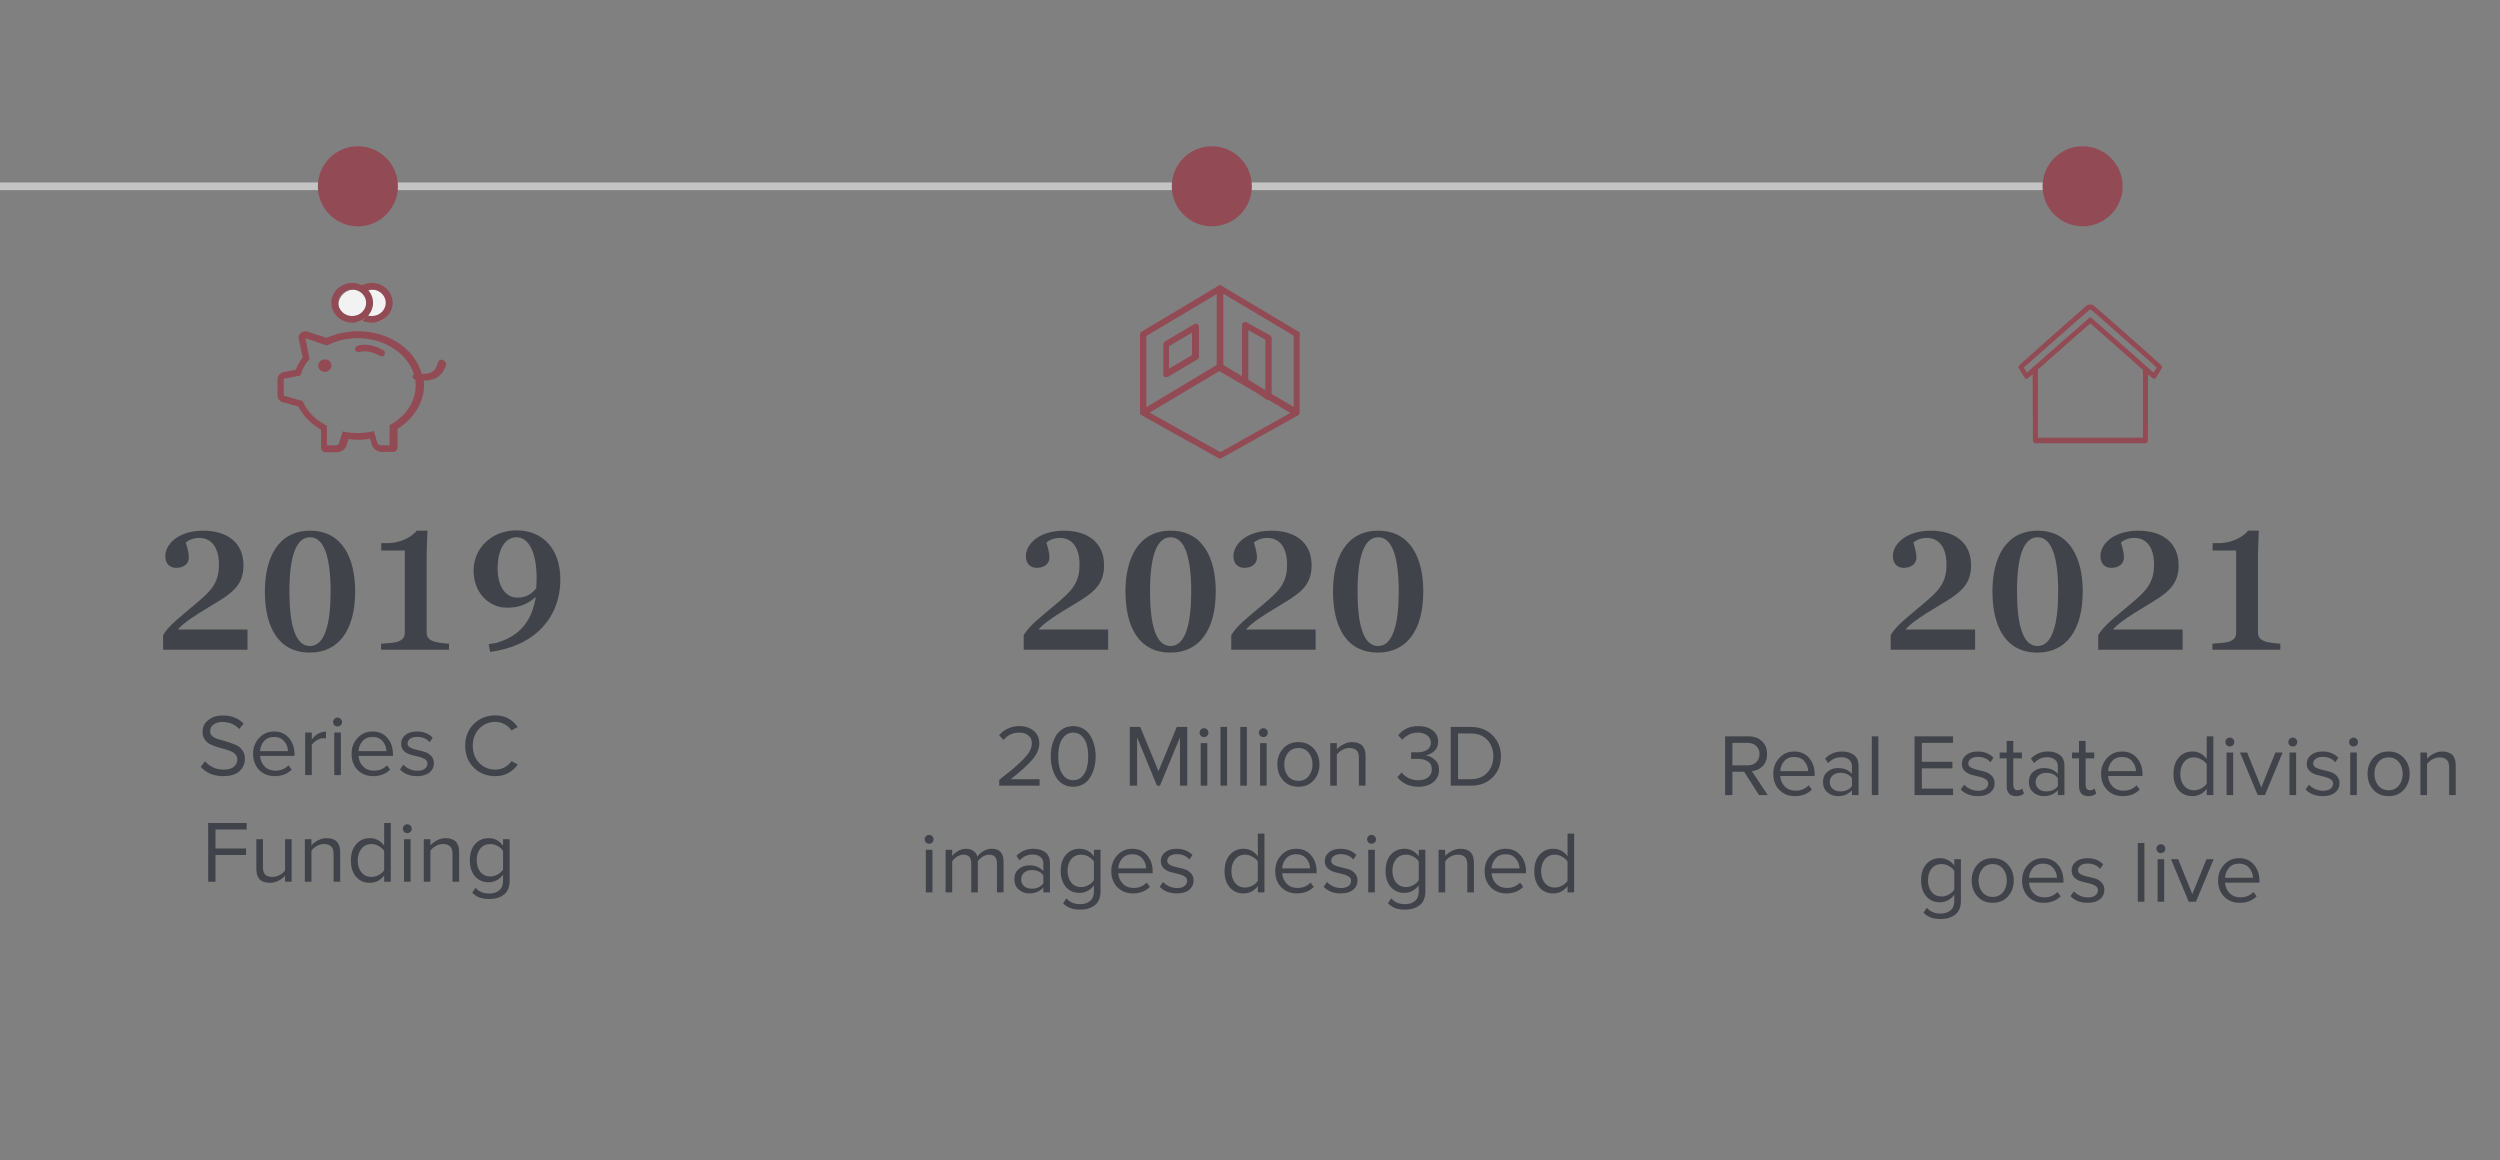 <svg xmlns="http://www.w3.org/2000/svg" width="375" height="174" viewBox="0 0 375 174" fill="none"><rect x="0" y="0" width="375" height="174" fill="#808080" stroke="none"/><path d="M37.127 97.46V94.433H26.711V94.383C27.645 93.349 29.259 92.315 31.402 91.028C34.58 89.112 36.522 88.002 36.522 84.799C36.522 81.395 34.101 79.604 30.469 79.604C26.888 79.604 24.795 81.521 24.795 83.438C24.795 84.472 25.4 85.178 26.434 85.178C27.594 85.178 28.325 84.522 28.325 83.639C28.325 82.857 28.048 81.975 27.871 81.395C28.3 80.966 29.082 80.689 29.889 80.689C31.402 80.689 32.84 81.722 32.84 84.724C32.84 87.649 31.402 88.834 29.233 90.675C27.064 92.516 25.324 93.803 24.467 95.265V97.46H37.127ZM53.272 88.708C53.272 83.816 51.406 79.604 46.513 79.604C41.646 79.604 39.729 83.79 39.729 88.708C39.729 93.828 41.596 97.888 46.488 97.888C50.725 97.888 53.272 94.61 53.272 88.708ZM49.59 88.708C49.59 93.55 48.733 96.905 46.488 96.905C44.244 96.905 43.411 93.576 43.411 88.708C43.411 83.564 44.37 80.588 46.513 80.588C48.606 80.588 49.59 83.564 49.59 88.708ZM57.161 97.46H67.349V96.552C66.618 96.526 65.634 96.375 65.256 96.274C64.399 96.022 63.995 95.618 63.995 94.887V83.412C63.995 82.555 64.046 81.42 64.121 79.604H62.507C61.927 80.361 60.338 81.47 58.043 81.47H57.186V82.58H60.717V94.963C60.717 95.719 60.187 96.173 59.279 96.35C58.926 96.425 57.741 96.526 57.161 96.552V97.46ZM84.049 86.892C84.049 82.378 81.452 79.554 77.492 79.554C73.76 79.554 71.036 82.202 71.036 85.606C71.036 88.834 73.281 91.155 76.029 91.155C77.618 91.155 78.93 90.802 80.367 89.541C79.838 92.794 78.299 95.316 74.491 96.425L73.306 96.627L73.533 97.787C80.014 96.93 84.049 92.844 84.049 86.892ZM80.493 86.716C80.493 87.271 80.443 88.078 80.443 88.229C79.636 89.263 78.728 89.641 77.593 89.641C75.802 89.641 74.642 87.927 74.642 85.278C74.642 82.328 75.802 80.588 77.492 80.588C79.283 80.588 80.493 82.807 80.493 86.716Z" fill="#41434A"></path><path d="M66.319 53.953C66.058 53.903 65.745 54.102 65.692 54.35C65.536 55.044 65.275 55.541 64.805 55.788C64.283 56.086 63.656 56.086 63.239 56.086C62.299 52.415 58.384 49.686 53.685 49.686C52.067 49.686 50.449 50.034 48.987 50.678L46.116 49.736C45.802 49.637 45.437 49.686 45.124 49.934C44.863 50.133 44.706 50.48 44.81 50.827L45.385 53.606C44.967 54.201 44.602 54.796 44.393 55.441L42.722 55.788C42.096 55.838 41.626 56.285 41.626 56.88V59.311C41.626 59.906 42.096 60.353 42.722 60.403L44.758 60.998C45.489 62.387 46.638 63.578 48.152 64.471V67.15C48.152 67.547 48.465 67.844 48.883 67.844H50.501C51.179 67.844 51.806 67.398 52.015 66.753L52.276 65.86C53.32 66.009 54.416 66.009 55.513 65.81L55.773 66.703C55.982 67.348 56.557 67.795 57.287 67.795H58.906C59.323 67.795 59.637 67.497 59.637 67.1V64.322C62.09 62.784 63.604 60.353 63.604 57.823C63.604 57.575 63.604 57.327 63.552 57.078C63.604 57.078 63.656 57.078 63.709 57.078C64.283 57.078 64.909 56.979 65.536 56.632C66.267 56.185 66.737 55.491 66.945 54.499C66.789 54.3 66.58 54.002 66.319 53.953ZM58.697 63.627L58.436 63.776V66.802H57.131C56.922 66.802 56.713 66.654 56.609 66.455L56.087 64.669L55.617 64.768C54.364 65.016 53.059 65.016 51.858 64.818L51.388 64.719L50.866 66.455C50.814 66.654 50.605 66.802 50.344 66.802H49.039V63.875L48.778 63.727C47.264 62.883 46.116 61.742 45.489 60.353L45.385 60.154L42.827 59.41H42.67C42.618 59.41 42.566 59.361 42.566 59.311V56.88C42.566 56.83 42.618 56.781 42.67 56.781L45.072 56.334L45.176 56.037C45.385 55.342 45.75 54.648 46.272 54.052L46.429 53.854L45.802 50.728L49.039 51.82L49.248 51.72C50.605 51.075 52.119 50.728 53.633 50.728C57.705 50.728 61.151 53.06 62.09 56.136C62.038 56.185 61.986 56.285 61.934 56.334C61.829 56.582 61.986 56.88 62.299 56.93C62.351 57.227 62.351 57.525 62.351 57.823C62.351 60.154 60.994 62.288 58.697 63.627Z" fill="#924B54"></path><path d="M48.726 53.903C48.204 53.903 47.734 54.3 47.734 54.846C47.734 55.342 48.152 55.788 48.726 55.788C49.248 55.788 49.718 55.392 49.718 54.846C49.718 54.3 49.248 53.903 48.726 53.903Z" fill="#924B54"></path><path d="M53.633 51.869C53.372 51.968 53.216 52.217 53.268 52.465C53.32 52.713 53.633 52.861 53.894 52.812C55.461 52.365 56.87 53.358 56.922 53.358C57.027 53.407 57.131 53.457 57.236 53.457C57.392 53.457 57.549 53.407 57.653 53.258C57.81 53.06 57.758 52.713 57.549 52.564C57.497 52.564 55.669 51.274 53.633 51.869Z" fill="#924B54"></path><circle cx="56.132" cy="45.862" r="2.442" fill="#F2F2F2"></circle><path d="M55.773 48.396C57.496 48.396 58.905 47.057 58.905 45.42C58.905 43.782 57.496 42.443 55.773 42.443C54.05 42.443 52.641 43.782 52.641 45.42C52.641 47.057 54.05 48.396 55.773 48.396ZM55.773 43.435C56.922 43.435 57.861 44.328 57.861 45.42C57.861 46.511 56.922 47.404 55.773 47.404C54.624 47.404 53.685 46.511 53.685 45.42C53.685 44.328 54.624 43.435 55.773 43.435Z" fill="#924B54"></path><circle cx="53.179" cy="45.862" r="2.442" fill="#F2F2F2"></circle><path d="M52.829 48.396C54.551 48.396 55.961 47.057 55.961 45.42C55.961 43.782 54.551 42.443 52.829 42.443C51.106 42.443 49.697 43.782 49.697 45.42C49.697 47.057 51.106 48.396 52.829 48.396ZM52.829 43.435C53.977 43.435 54.917 44.328 54.917 45.42C54.917 46.511 53.977 47.404 52.829 47.404C51.68 47.404 50.741 46.511 50.741 45.42C50.741 44.328 51.68 43.435 52.829 43.435Z" fill="#924B54"></path><path d="M166.218 97.46V94.433H155.802V94.383C156.735 93.349 158.349 92.315 160.493 91.028C163.67 89.112 165.612 88.002 165.612 84.799C165.612 81.395 163.191 79.604 159.56 79.604C155.979 79.604 153.885 81.521 153.885 83.438C153.885 84.472 154.491 85.178 155.525 85.178C156.685 85.178 157.416 84.522 157.416 83.639C157.416 82.857 157.139 81.975 156.962 81.395C157.391 80.966 158.173 80.689 158.98 80.689C160.493 80.689 161.93 81.722 161.93 84.724C161.93 87.649 160.493 88.834 158.324 90.675C156.155 92.516 154.415 93.803 153.557 95.265V97.46H166.218ZM182.363 88.708C182.363 83.816 180.497 79.604 175.604 79.604C170.737 79.604 168.82 83.79 168.82 88.708C168.82 93.828 170.686 97.888 175.579 97.888C179.816 97.888 182.363 94.61 182.363 88.708ZM178.681 88.708C178.681 93.55 177.823 96.905 175.579 96.905C173.334 96.905 172.502 93.576 172.502 88.708C172.502 83.564 173.46 80.588 175.604 80.588C177.697 80.588 178.681 83.564 178.681 88.708ZM197.348 97.46V94.433H186.932V94.383C187.865 93.349 189.479 92.315 191.623 91.028C194.801 89.112 196.743 88.002 196.743 84.799C196.743 81.395 194.322 79.604 190.69 79.604C187.109 79.604 185.016 81.521 185.016 83.438C185.016 84.472 185.621 85.178 186.655 85.178C187.815 85.178 188.546 84.522 188.546 83.639C188.546 82.857 188.269 81.975 188.092 81.395C188.521 80.966 189.303 80.689 190.11 80.689C191.623 80.689 193.061 81.722 193.061 84.724C193.061 87.649 191.623 88.834 189.454 90.675C187.285 92.516 185.545 93.803 184.688 95.265V97.46H197.348ZM213.493 88.708C213.493 83.816 211.627 79.604 206.734 79.604C201.867 79.604 199.95 83.79 199.95 88.708C199.95 93.828 201.816 97.888 206.709 97.888C210.946 97.888 213.493 94.61 213.493 88.708ZM209.811 88.708C209.811 93.55 208.954 96.905 206.709 96.905C204.464 96.905 203.632 93.576 203.632 88.708C203.632 83.564 204.591 80.588 206.734 80.588C208.827 80.588 209.811 83.564 209.811 88.708Z" fill="#41434A"></path><path d="M296.264 97.46V94.433H285.848V94.383C286.781 93.349 288.395 92.315 290.539 91.028C293.717 89.112 295.659 88.002 295.659 84.799C295.659 81.395 293.237 79.604 289.606 79.604C286.025 79.604 283.931 81.521 283.931 83.438C283.931 84.472 284.537 85.178 285.571 85.178C286.731 85.178 287.462 84.522 287.462 83.639C287.462 82.857 287.185 81.975 287.008 81.395C287.437 80.966 288.219 80.689 289.026 80.689C290.539 80.689 291.976 81.722 291.976 84.724C291.976 87.649 290.539 88.834 288.37 90.675C286.201 92.516 284.461 93.803 283.604 95.265V97.46H296.264ZM312.409 88.708C312.409 83.816 310.543 79.604 305.65 79.604C300.783 79.604 298.866 83.79 298.866 88.708C298.866 93.828 300.732 97.888 305.625 97.888C309.862 97.888 312.409 94.61 312.409 88.708ZM308.727 88.708C308.727 93.55 307.869 96.905 305.625 96.905C303.38 96.905 302.548 93.576 302.548 88.708C302.548 83.564 303.506 80.588 305.65 80.588C307.743 80.588 308.727 83.564 308.727 88.708ZM327.394 97.46V94.433H316.978V94.383C317.912 93.349 319.526 92.315 321.669 91.028C324.847 89.112 326.789 88.002 326.789 84.799C326.789 81.395 324.368 79.604 320.736 79.604C317.155 79.604 315.062 81.521 315.062 83.438C315.062 84.472 315.667 85.178 316.701 85.178C317.861 85.178 318.592 84.522 318.592 83.639C318.592 82.857 318.315 81.975 318.138 81.395C318.567 80.966 319.349 80.689 320.156 80.689C321.669 80.689 323.107 81.722 323.107 84.724C323.107 87.649 321.669 88.834 319.5 90.675C317.331 92.516 315.591 93.803 314.734 95.265V97.46H327.394ZM331.863 97.46H342.051V96.552C341.32 96.526 340.336 96.375 339.958 96.274C339.101 96.022 338.697 95.618 338.697 94.887V83.412C338.697 82.555 338.747 81.42 338.823 79.604H337.209C336.629 80.361 335.04 81.47 332.745 81.47H331.888V82.58H335.419V94.963C335.419 95.719 334.889 96.173 333.981 96.35C333.628 96.425 332.443 96.526 331.863 96.552V97.46Z" fill="#41434A"></path><rect y="27.367" width="313.499" height="1.155" fill="#C4C4C4"></rect><circle cx="53.685" cy="27.944" r="6.005" fill="#924B54"></circle><circle cx="181.776" cy="27.944" r="6.005" fill="#924B54"></circle><circle cx="312.39" cy="27.944" r="6.005" fill="#924B54"></circle><path d="M33.487 116.421C32.061 116.421 30.933 115.954 30.106 115.02L30.753 114.188C31.502 115.025 32.426 115.443 33.527 115.443C34.24 115.443 34.764 115.293 35.099 114.994C35.434 114.686 35.601 114.329 35.601 113.924C35.601 113.616 35.504 113.356 35.31 113.144C35.117 112.933 34.866 112.77 34.557 112.656C34.258 112.532 33.919 112.422 33.54 112.325C33.17 112.229 32.801 112.123 32.431 112.008C32.061 111.885 31.722 111.74 31.413 111.572C31.114 111.405 30.867 111.167 30.674 110.859C30.48 110.551 30.383 110.185 30.383 109.763C30.383 109.04 30.669 108.455 31.242 108.006C31.814 107.548 32.536 107.319 33.408 107.319C34.72 107.319 35.764 107.728 36.539 108.547L35.879 109.353C35.236 108.649 34.386 108.296 33.329 108.296C32.801 108.296 32.365 108.428 32.021 108.693C31.686 108.948 31.519 109.283 31.519 109.697C31.519 110.005 31.647 110.26 31.902 110.463C32.166 110.665 32.488 110.815 32.867 110.912C33.254 111.009 33.672 111.132 34.122 111.282C34.58 111.423 34.998 111.577 35.377 111.744C35.764 111.903 36.086 112.162 36.341 112.524C36.605 112.885 36.737 113.321 36.737 113.831C36.737 114.554 36.469 115.166 35.931 115.668C35.403 116.17 34.588 116.421 33.487 116.421ZM41.215 116.421C40.264 116.421 39.484 116.112 38.876 115.496C38.269 114.871 37.965 114.06 37.965 113.065C37.965 112.132 38.264 111.343 38.863 110.701C39.462 110.049 40.211 109.723 41.109 109.723C42.051 109.723 42.795 110.049 43.341 110.701C43.896 111.343 44.174 112.158 44.174 113.144V113.395H39.008C39.053 114.021 39.282 114.545 39.695 114.967C40.109 115.39 40.647 115.602 41.307 115.602C42.1 115.602 42.756 115.333 43.275 114.796L43.751 115.443C43.099 116.095 42.254 116.421 41.215 116.421ZM43.196 112.669C43.187 112.123 43.002 111.634 42.641 111.203C42.28 110.762 41.765 110.542 41.096 110.542C40.462 110.542 39.96 110.758 39.59 111.189C39.229 111.621 39.035 112.114 39.008 112.669H43.196ZM46.769 116.262H45.778V109.882H46.769V110.912C47.359 110.137 48.068 109.749 48.896 109.749V110.767C48.773 110.74 48.641 110.727 48.5 110.727C48.2 110.727 47.874 110.833 47.522 111.044C47.17 111.255 46.919 111.489 46.769 111.744V116.262ZM50.628 108.97C50.451 108.97 50.297 108.908 50.165 108.785C50.033 108.653 49.967 108.494 49.967 108.309C49.967 108.125 50.033 107.966 50.165 107.834C50.297 107.702 50.451 107.636 50.628 107.636C50.812 107.636 50.971 107.702 51.103 107.834C51.235 107.966 51.301 108.125 51.301 108.309C51.301 108.494 51.235 108.653 51.103 108.785C50.971 108.908 50.812 108.97 50.628 108.97ZM51.13 116.262H50.139V109.882H51.13V116.262ZM55.986 116.421C55.035 116.421 54.255 116.112 53.648 115.496C53.04 114.871 52.736 114.06 52.736 113.065C52.736 112.132 53.035 111.343 53.634 110.701C54.233 110.049 54.982 109.723 55.88 109.723C56.822 109.723 57.567 110.049 58.113 110.701C58.667 111.343 58.945 112.158 58.945 113.144V113.395H53.78C53.824 114.021 54.053 114.545 54.467 114.967C54.88 115.39 55.418 115.602 56.078 115.602C56.871 115.602 57.527 115.333 58.047 114.796L58.522 115.443C57.87 116.095 57.025 116.421 55.986 116.421ZM57.967 112.669C57.959 112.123 57.773 111.634 57.413 111.203C57.051 110.762 56.536 110.542 55.867 110.542C55.233 110.542 54.731 110.758 54.361 111.189C54 111.621 53.806 112.114 53.78 112.669H57.967ZM62.571 116.421C61.487 116.421 60.629 116.086 59.995 115.417L60.51 114.703C60.73 114.959 61.029 115.174 61.408 115.351C61.796 115.527 62.196 115.615 62.61 115.615C63.086 115.615 63.456 115.513 63.72 115.311C63.984 115.108 64.116 114.844 64.116 114.518C64.116 114.236 63.98 114.016 63.707 113.858C63.434 113.69 63.103 113.567 62.716 113.488C62.337 113.4 61.954 113.303 61.567 113.197C61.179 113.083 60.849 112.893 60.576 112.629C60.303 112.356 60.166 112 60.166 111.559C60.166 111.04 60.378 110.604 60.8 110.251C61.232 109.899 61.813 109.723 62.544 109.723C63.504 109.723 64.292 110.031 64.909 110.648L64.447 111.335C63.997 110.797 63.363 110.529 62.544 110.529C62.113 110.529 61.769 110.626 61.514 110.819C61.258 111.004 61.131 111.242 61.131 111.533C61.131 111.788 61.267 111.991 61.54 112.14C61.813 112.281 62.139 112.396 62.518 112.484C62.905 112.563 63.293 112.66 63.68 112.775C64.068 112.889 64.398 113.092 64.671 113.382C64.944 113.664 65.081 114.034 65.081 114.492C65.081 115.055 64.861 115.518 64.42 115.879C63.98 116.24 63.363 116.421 62.571 116.421ZM74.31 116.421C73.024 116.421 71.945 115.998 71.073 115.152C70.21 114.298 69.779 113.202 69.779 111.863C69.779 110.524 70.21 109.432 71.073 108.587C71.945 107.733 73.024 107.306 74.31 107.306C75.719 107.306 76.833 107.887 77.652 109.049L76.728 109.564C76.472 109.186 76.129 108.878 75.697 108.64C75.266 108.402 74.803 108.283 74.31 108.283C73.341 108.283 72.531 108.622 71.879 109.3C71.237 109.97 70.915 110.824 70.915 111.863C70.915 112.902 71.237 113.761 71.879 114.439C72.531 115.108 73.341 115.443 74.31 115.443C74.803 115.443 75.266 115.329 75.697 115.1C76.129 114.862 76.472 114.549 76.728 114.162L77.665 114.677C76.811 115.839 75.693 116.421 74.31 116.421ZM32.324 132.262H31.227V123.451H37V124.428H32.324V127.269H36.908V128.246H32.324V132.262ZM43.748 132.262H42.757V131.364C42.493 131.663 42.159 131.914 41.753 132.117C41.357 132.319 40.934 132.421 40.485 132.421C39.129 132.421 38.451 131.742 38.451 130.386V125.882H39.442V130.082C39.442 130.611 39.561 130.985 39.798 131.205C40.045 131.425 40.402 131.535 40.868 131.535C41.238 131.535 41.595 131.443 41.938 131.258C42.291 131.073 42.564 130.844 42.757 130.571V125.882H43.748V132.262ZM51.024 132.262H50.033V128.088C50.033 127.55 49.91 127.172 49.663 126.952C49.417 126.723 49.065 126.608 48.607 126.608C48.237 126.608 47.876 126.705 47.523 126.899C47.18 127.092 46.911 127.326 46.718 127.599V132.262H45.727V125.882H46.718V126.806C46.964 126.516 47.294 126.265 47.708 126.053C48.122 125.833 48.549 125.723 48.99 125.723C50.346 125.723 51.024 126.41 51.024 127.784V132.262ZM58.617 132.262H57.626V131.311C57.08 132.051 56.362 132.421 55.473 132.421C54.628 132.421 53.941 132.121 53.412 131.522C52.893 130.915 52.633 130.1 52.633 129.078C52.633 128.066 52.893 127.255 53.412 126.648C53.941 126.031 54.628 125.723 55.473 125.723C56.354 125.723 57.072 126.097 57.626 126.846V123.451H58.617V132.262ZM55.711 131.535C56.098 131.535 56.468 131.439 56.821 131.245C57.173 131.051 57.441 130.813 57.626 130.531V127.638C57.441 127.348 57.168 127.106 56.807 126.912C56.455 126.709 56.09 126.608 55.711 126.608C55.086 126.608 54.588 126.841 54.218 127.308C53.848 127.766 53.663 128.356 53.663 129.078C53.663 129.801 53.848 130.391 54.218 130.849C54.588 131.306 55.086 131.535 55.711 131.535ZM61.09 124.97C60.914 124.97 60.76 124.908 60.628 124.785C60.495 124.653 60.429 124.494 60.429 124.309C60.429 124.125 60.495 123.966 60.628 123.834C60.76 123.702 60.914 123.636 61.09 123.636C61.275 123.636 61.433 123.702 61.566 123.834C61.698 123.966 61.764 124.125 61.764 124.309C61.764 124.494 61.698 124.653 61.566 124.785C61.433 124.908 61.275 124.97 61.09 124.97ZM61.592 132.262H60.601V125.882H61.592V132.262ZM68.866 132.262H67.875V128.088C67.875 127.55 67.751 127.172 67.505 126.952C67.258 126.723 66.906 126.608 66.448 126.608C66.078 126.608 65.717 126.705 65.365 126.899C65.021 127.092 64.753 127.326 64.559 127.599V132.262H63.568V125.882H64.559V126.806C64.806 126.516 65.136 126.265 65.55 126.053C65.964 125.833 66.391 125.723 66.831 125.723C68.188 125.723 68.866 126.41 68.866 127.784V132.262ZM73.407 134.851C72.843 134.851 72.363 134.781 71.967 134.64C71.571 134.508 71.192 134.261 70.831 133.9L71.333 133.16C71.817 133.742 72.509 134.032 73.407 134.032C73.997 134.032 74.486 133.874 74.873 133.557C75.261 133.248 75.455 132.768 75.455 132.117V131.205C75.217 131.54 74.909 131.813 74.53 132.024C74.151 132.236 73.746 132.341 73.314 132.341C72.469 132.341 71.782 132.046 71.254 131.456C70.734 130.857 70.474 130.052 70.474 129.039C70.474 128.026 70.734 127.22 71.254 126.621C71.782 126.022 72.469 125.723 73.314 125.723C74.186 125.723 74.9 126.097 75.455 126.846V125.882H76.445V132.077C76.445 133.055 76.159 133.759 75.587 134.191C75.014 134.631 74.288 134.851 73.407 134.851ZM73.552 131.469C73.931 131.469 74.296 131.368 74.649 131.166C75.01 130.963 75.278 130.716 75.455 130.426V127.638C75.278 127.348 75.014 127.106 74.662 126.912C74.31 126.709 73.94 126.608 73.552 126.608C72.918 126.608 72.416 126.833 72.046 127.282C71.685 127.731 71.505 128.317 71.505 129.039C71.505 129.752 71.69 130.338 72.059 130.796C72.429 131.245 72.927 131.469 73.552 131.469Z" fill="#41434A"></path><path d="M155.936 117.855H149.886V116.983C150.802 116.261 151.511 115.689 152.013 115.266C152.523 114.834 153.012 114.381 153.479 113.905C153.955 113.421 154.289 112.994 154.483 112.624C154.677 112.245 154.774 111.871 154.774 111.501C154.774 110.972 154.593 110.572 154.232 110.299C153.871 110.026 153.439 109.889 152.937 109.889C151.925 109.889 151.128 110.259 150.546 110.999L149.873 110.299C150.207 109.858 150.643 109.519 151.18 109.282C151.726 109.035 152.312 108.912 152.937 108.912C153.739 108.912 154.43 109.136 155.011 109.585C155.601 110.035 155.896 110.673 155.896 111.501C155.896 112.32 155.544 113.139 154.84 113.958C154.135 114.768 153.061 115.741 151.616 116.877H155.936V117.855ZM160.981 118.014C160.4 118.014 159.884 117.881 159.435 117.617C158.995 117.344 158.643 116.983 158.378 116.534C158.123 116.085 157.929 115.6 157.797 115.081C157.674 114.561 157.612 114.02 157.612 113.456C157.612 112.892 157.674 112.351 157.797 111.831C157.929 111.312 158.123 110.832 158.378 110.391C158.643 109.942 158.995 109.585 159.435 109.321C159.884 109.048 160.4 108.912 160.981 108.912C161.553 108.912 162.064 109.048 162.513 109.321C162.962 109.585 163.315 109.942 163.57 110.391C163.834 110.832 164.028 111.312 164.151 111.831C164.283 112.351 164.349 112.892 164.349 113.456C164.349 114.02 164.283 114.561 164.151 115.081C164.028 115.6 163.834 116.085 163.57 116.534C163.315 116.983 162.962 117.344 162.513 117.617C162.064 117.881 161.553 118.014 160.981 118.014ZM159.66 116.494C160.012 116.855 160.452 117.036 160.981 117.036C161.509 117.036 161.95 116.855 162.302 116.494C162.654 116.124 162.896 115.684 163.028 115.173C163.161 114.663 163.227 114.09 163.227 113.456C163.227 112.822 163.161 112.249 163.028 111.739C162.896 111.228 162.654 110.792 162.302 110.431C161.95 110.07 161.509 109.889 160.981 109.889C160.452 109.889 160.012 110.07 159.66 110.431C159.308 110.792 159.065 111.228 158.933 111.739C158.801 112.249 158.735 112.822 158.735 113.456C158.735 114.09 158.801 114.663 158.933 115.173C159.065 115.684 159.308 116.124 159.66 116.494ZM178.09 117.855H176.993V110.603L173.994 117.855H173.545L170.56 110.603V117.855H169.463V109.044H171.035L173.77 115.675L176.518 109.044H178.09V117.855ZM180.594 110.563C180.418 110.563 180.264 110.501 180.132 110.378C180 110.246 179.934 110.087 179.934 109.902C179.934 109.718 180 109.559 180.132 109.427C180.264 109.295 180.418 109.229 180.594 109.229C180.779 109.229 180.938 109.295 181.07 109.427C181.202 109.559 181.268 109.718 181.268 109.902C181.268 110.087 181.202 110.246 181.07 110.378C180.938 110.501 180.779 110.563 180.594 110.563ZM181.096 117.855H180.105V111.474H181.096V117.855ZM184.063 117.855H183.073V109.044H184.063V117.855ZM187.03 117.855H186.04V109.044H187.03V117.855ZM189.496 110.563C189.319 110.563 189.165 110.501 189.033 110.378C188.901 110.246 188.835 110.087 188.835 109.902C188.835 109.718 188.901 109.559 189.033 109.427C189.165 109.295 189.319 109.229 189.496 109.229C189.681 109.229 189.839 109.295 189.971 109.427C190.103 109.559 190.169 109.718 190.169 109.902C190.169 110.087 190.103 110.246 189.971 110.378C189.839 110.501 189.681 110.563 189.496 110.563ZM189.998 117.855H189.007V111.474H189.998V117.855ZM197.047 117.049C196.474 117.692 195.712 118.014 194.761 118.014C193.81 118.014 193.044 117.692 192.463 117.049C191.89 116.406 191.604 115.609 191.604 114.658C191.604 113.707 191.89 112.914 192.463 112.28C193.044 111.637 193.81 111.316 194.761 111.316C195.712 111.316 196.474 111.637 197.047 112.28C197.628 112.914 197.919 113.707 197.919 114.658C197.919 115.609 197.628 116.406 197.047 117.049ZM193.202 116.415C193.59 116.891 194.11 117.128 194.761 117.128C195.413 117.128 195.928 116.891 196.307 116.415C196.686 115.931 196.875 115.345 196.875 114.658C196.875 113.971 196.686 113.39 196.307 112.914C195.928 112.439 195.413 112.201 194.761 112.201C194.11 112.201 193.59 112.443 193.202 112.928C192.824 113.403 192.634 113.98 192.634 114.658C192.634 115.345 192.824 115.931 193.202 116.415ZM204.831 117.855H203.84V113.681C203.84 113.143 203.717 112.765 203.47 112.544C203.224 112.316 202.871 112.201 202.413 112.201C202.044 112.201 201.683 112.298 201.33 112.492C200.987 112.685 200.718 112.919 200.524 113.192V117.855H199.534V111.474H200.524V112.399C200.771 112.109 201.101 111.858 201.515 111.646C201.929 111.426 202.356 111.316 202.797 111.316C204.153 111.316 204.831 112.003 204.831 113.377V117.855ZM212.738 118.014C212.034 118.014 211.409 117.877 210.863 117.604C210.317 117.331 209.898 116.983 209.608 116.56L210.255 115.873C210.519 116.226 210.867 116.508 211.299 116.719C211.73 116.93 212.201 117.036 212.712 117.036C213.355 117.036 213.857 116.891 214.218 116.6C214.588 116.301 214.773 115.895 214.773 115.385C214.773 114.856 214.575 114.464 214.178 114.209C213.791 113.954 213.258 113.826 212.58 113.826C212.06 113.826 211.756 113.83 211.668 113.839V112.835C211.765 112.844 212.069 112.848 212.58 112.848C213.179 112.848 213.668 112.729 214.046 112.492C214.434 112.245 214.628 111.88 214.628 111.395C214.628 110.928 214.438 110.563 214.059 110.299C213.69 110.026 213.223 109.889 212.659 109.889C211.77 109.889 210.995 110.246 210.334 110.959L209.727 110.272C210.475 109.365 211.479 108.912 212.738 108.912C213.61 108.912 214.324 109.123 214.879 109.546C215.442 109.96 215.724 110.532 215.724 111.263C215.724 111.844 215.53 112.311 215.143 112.663C214.755 113.007 214.315 113.223 213.822 113.311C214.306 113.355 214.764 113.566 215.196 113.945C215.636 114.323 215.856 114.834 215.856 115.477C215.856 116.226 215.574 116.838 215.011 117.313C214.447 117.78 213.69 118.014 212.738 118.014ZM220.62 117.855H217.608V109.044H220.62C221.968 109.044 223.055 109.462 223.883 110.299C224.72 111.135 225.138 112.188 225.138 113.456C225.138 114.733 224.72 115.785 223.883 116.613C223.055 117.441 221.968 117.855 220.62 117.855ZM220.62 116.877C221.659 116.877 222.483 116.552 223.09 115.9C223.698 115.248 224.002 114.434 224.002 113.456C224.002 112.47 223.703 111.651 223.104 110.999C222.505 110.347 221.677 110.021 220.62 110.021H218.705V116.877H220.62ZM139.364 126.563C139.188 126.563 139.034 126.501 138.902 126.378C138.77 126.246 138.703 126.087 138.703 125.902C138.703 125.718 138.77 125.559 138.902 125.427C139.034 125.295 139.188 125.229 139.364 125.229C139.549 125.229 139.707 125.295 139.84 125.427C139.972 125.559 140.038 125.718 140.038 125.902C140.038 126.087 139.972 126.246 139.84 126.378C139.707 126.501 139.549 126.563 139.364 126.563ZM139.866 133.855H138.875V127.474H139.866V133.855ZM150.535 133.855H149.544V129.522C149.544 128.641 149.152 128.201 148.368 128.201C148.051 128.201 147.734 128.298 147.417 128.492C147.1 128.685 146.853 128.914 146.677 129.179V133.855H145.686V129.522C145.686 128.641 145.295 128.201 144.511 128.201C144.203 128.201 143.89 128.298 143.573 128.492C143.265 128.685 143.018 128.919 142.833 129.192V133.855H141.842V127.474H142.833V128.399C142.992 128.153 143.269 127.91 143.665 127.673C144.062 127.435 144.471 127.316 144.894 127.316C145.361 127.316 145.739 127.426 146.03 127.646C146.321 127.866 146.514 128.153 146.611 128.505C146.805 128.188 147.1 127.91 147.496 127.673C147.893 127.435 148.311 127.316 148.751 127.316C149.94 127.316 150.535 127.959 150.535 129.245V133.855ZM157.491 133.855H156.501V133.128C155.963 133.718 155.259 134.014 154.387 134.014C153.797 134.014 153.277 133.824 152.828 133.445C152.379 133.067 152.154 132.552 152.154 131.9C152.154 131.231 152.375 130.715 152.815 130.354C153.264 129.984 153.788 129.799 154.387 129.799C155.294 129.799 155.999 130.09 156.501 130.671V129.522C156.501 129.099 156.351 128.769 156.051 128.531C155.752 128.293 155.365 128.175 154.889 128.175C154.14 128.175 153.489 128.47 152.934 129.06L152.471 128.373C153.15 127.668 153.999 127.316 155.021 127.316C155.752 127.316 156.346 127.492 156.804 127.844C157.262 128.197 157.491 128.738 157.491 129.469V133.855ZM154.744 133.3C155.536 133.3 156.122 133.036 156.501 132.508V131.305C156.122 130.777 155.536 130.513 154.744 130.513C154.286 130.513 153.907 130.645 153.608 130.909C153.317 131.165 153.172 131.499 153.172 131.913C153.172 132.318 153.317 132.653 153.608 132.917C153.907 133.172 154.286 133.3 154.744 133.3ZM162.04 136.444C161.477 136.444 160.997 136.374 160.6 136.233C160.204 136.101 159.825 135.854 159.464 135.493L159.966 134.753C160.451 135.335 161.142 135.625 162.04 135.625C162.63 135.625 163.119 135.467 163.507 135.15C163.894 134.841 164.088 134.361 164.088 133.71V132.798C163.85 133.133 163.542 133.406 163.163 133.617C162.784 133.829 162.379 133.934 161.948 133.934C161.102 133.934 160.415 133.639 159.887 133.049C159.367 132.45 159.108 131.644 159.108 130.632C159.108 129.619 159.367 128.813 159.887 128.214C160.415 127.615 161.102 127.316 161.948 127.316C162.82 127.316 163.533 127.69 164.088 128.439V127.474H165.079V133.67C165.079 134.648 164.792 135.352 164.22 135.784C163.647 136.224 162.921 136.444 162.04 136.444ZM162.185 133.062C162.564 133.062 162.93 132.961 163.282 132.759C163.643 132.556 163.912 132.309 164.088 132.019V129.231C163.912 128.941 163.647 128.699 163.295 128.505C162.943 128.302 162.573 128.201 162.185 128.201C161.551 128.201 161.049 128.426 160.68 128.875C160.318 129.324 160.138 129.91 160.138 130.632C160.138 131.345 160.323 131.931 160.693 132.389C161.063 132.838 161.56 133.062 162.185 133.062ZM169.943 134.014C168.992 134.014 168.212 133.705 167.605 133.089C166.997 132.464 166.693 131.653 166.693 130.658C166.693 129.725 166.992 128.936 167.591 128.293C168.19 127.642 168.939 127.316 169.837 127.316C170.779 127.316 171.524 127.642 172.07 128.293C172.624 128.936 172.902 129.751 172.902 130.737V130.988H167.737C167.781 131.614 168.01 132.138 168.424 132.56C168.838 132.983 169.375 133.194 170.035 133.194C170.828 133.194 171.484 132.926 172.004 132.389L172.479 133.036C171.827 133.688 170.982 134.014 169.943 134.014ZM171.924 130.262C171.915 129.716 171.731 129.227 171.369 128.795C171.008 128.355 170.493 128.135 169.824 128.135C169.19 128.135 168.688 128.351 168.318 128.782C167.957 129.214 167.763 129.707 167.737 130.262H171.924ZM176.528 134.014C175.444 134.014 174.586 133.679 173.952 133.01L174.467 132.296C174.687 132.552 174.987 132.767 175.365 132.943C175.753 133.12 176.153 133.208 176.567 133.208C177.043 133.208 177.413 133.106 177.677 132.904C177.941 132.701 178.073 132.437 178.073 132.111C178.073 131.829 177.937 131.609 177.664 131.451C177.391 131.283 177.061 131.16 176.673 131.081C176.294 130.993 175.911 130.896 175.524 130.79C175.136 130.676 174.806 130.486 174.533 130.222C174.26 129.949 174.123 129.592 174.123 129.152C174.123 128.633 174.335 128.197 174.758 127.844C175.189 127.492 175.77 127.316 176.501 127.316C177.461 127.316 178.249 127.624 178.866 128.241L178.404 128.928C177.954 128.39 177.32 128.122 176.501 128.122C176.07 128.122 175.726 128.219 175.471 128.412C175.216 128.597 175.088 128.835 175.088 129.126C175.088 129.381 175.224 129.584 175.497 129.733C175.77 129.874 176.096 129.989 176.475 130.077C176.862 130.156 177.25 130.253 177.637 130.367C178.025 130.482 178.355 130.685 178.628 130.975C178.901 131.257 179.038 131.627 179.038 132.085C179.038 132.648 178.817 133.111 178.377 133.472C177.937 133.833 177.32 134.014 176.528 134.014ZM189.667 133.855H188.677V132.904C188.131 133.644 187.413 134.014 186.523 134.014C185.678 134.014 184.991 133.714 184.462 133.115C183.943 132.508 183.683 131.693 183.683 130.671C183.683 129.659 183.943 128.848 184.462 128.241C184.991 127.624 185.678 127.316 186.523 127.316C187.404 127.316 188.122 127.69 188.677 128.439V125.044H189.667V133.855ZM186.761 133.128C187.149 133.128 187.518 133.032 187.871 132.838C188.223 132.644 188.492 132.406 188.677 132.124V129.231C188.492 128.941 188.219 128.699 187.858 128.505C187.505 128.302 187.14 128.201 186.761 128.201C186.136 128.201 185.638 128.434 185.268 128.901C184.898 129.359 184.713 129.949 184.713 130.671C184.713 131.393 184.898 131.984 185.268 132.441C185.638 132.899 186.136 133.128 186.761 133.128ZM194.531 134.014C193.58 134.014 192.801 133.705 192.193 133.089C191.585 132.464 191.282 131.653 191.282 130.658C191.282 129.725 191.581 128.936 192.18 128.293C192.779 127.642 193.527 127.316 194.426 127.316C195.368 127.316 196.112 127.642 196.658 128.293C197.213 128.936 197.49 129.751 197.49 130.737V130.988H192.325C192.369 131.614 192.598 132.138 193.012 132.56C193.426 132.983 193.963 133.194 194.624 133.194C195.416 133.194 196.072 132.926 196.592 132.389L197.068 133.036C196.416 133.688 195.57 134.014 194.531 134.014ZM196.513 130.262C196.504 129.716 196.319 129.227 195.958 128.795C195.597 128.355 195.082 128.135 194.412 128.135C193.778 128.135 193.276 128.351 192.906 128.782C192.545 129.214 192.352 129.707 192.325 130.262H196.513ZM201.116 134.014C200.033 134.014 199.174 133.679 198.54 133.01L199.055 132.296C199.276 132.552 199.575 132.767 199.954 132.943C200.341 133.12 200.742 133.208 201.156 133.208C201.631 133.208 202.001 133.106 202.265 132.904C202.53 132.701 202.662 132.437 202.662 132.111C202.662 131.829 202.525 131.609 202.252 131.451C201.979 131.283 201.649 131.16 201.262 131.081C200.883 130.993 200.5 130.896 200.112 130.79C199.725 130.676 199.394 130.486 199.121 130.222C198.848 129.949 198.712 129.592 198.712 129.152C198.712 128.633 198.923 128.197 199.346 127.844C199.778 127.492 200.359 127.316 201.09 127.316C202.05 127.316 202.838 127.624 203.454 128.241L202.992 128.928C202.543 128.39 201.909 128.122 201.09 128.122C200.658 128.122 200.315 128.219 200.059 128.412C199.804 128.597 199.676 128.835 199.676 129.126C199.676 129.381 199.813 129.584 200.086 129.733C200.359 129.874 200.685 129.989 201.063 130.077C201.451 130.156 201.838 130.253 202.226 130.367C202.613 130.482 202.944 130.685 203.217 130.975C203.49 131.257 203.626 131.627 203.626 132.085C203.626 132.648 203.406 133.111 202.966 133.472C202.525 133.833 201.909 134.014 201.116 134.014ZM205.724 126.563C205.548 126.563 205.394 126.501 205.262 126.378C205.13 126.246 205.064 126.087 205.064 125.902C205.064 125.718 205.13 125.559 205.262 125.427C205.394 125.295 205.548 125.229 205.724 125.229C205.909 125.229 206.068 125.295 206.2 125.427C206.332 125.559 206.398 125.718 206.398 125.902C206.398 126.087 206.332 126.246 206.2 126.378C206.068 126.501 205.909 126.563 205.724 126.563ZM206.226 133.855H205.236V127.474H206.226V133.855ZM210.766 136.444C210.202 136.444 209.722 136.374 209.326 136.233C208.929 136.101 208.551 135.854 208.19 135.493L208.692 134.753C209.176 135.335 209.867 135.625 210.766 135.625C211.356 135.625 211.844 135.467 212.232 135.15C212.619 134.841 212.813 134.361 212.813 133.71V132.798C212.575 133.133 212.267 133.406 211.888 133.617C211.51 133.829 211.105 133.934 210.673 133.934C209.828 133.934 209.141 133.639 208.612 133.049C208.093 132.45 207.833 131.644 207.833 130.632C207.833 129.619 208.093 128.813 208.612 128.214C209.141 127.615 209.828 127.316 210.673 127.316C211.545 127.316 212.258 127.69 212.813 128.439V127.474H213.804V133.67C213.804 134.648 213.518 135.352 212.945 135.784C212.373 136.224 211.646 136.444 210.766 136.444ZM210.911 133.062C211.29 133.062 211.655 132.961 212.007 132.759C212.368 132.556 212.637 132.309 212.813 132.019V129.231C212.637 128.941 212.373 128.699 212.021 128.505C211.668 128.302 211.298 128.201 210.911 128.201C210.277 128.201 209.775 128.426 209.405 128.875C209.044 129.324 208.863 129.91 208.863 130.632C208.863 131.345 209.048 131.931 209.418 132.389C209.788 132.838 210.286 133.062 210.911 133.062ZM221.086 133.855H220.095V129.681C220.095 129.143 219.972 128.765 219.725 128.544C219.478 128.316 219.126 128.201 218.668 128.201C218.298 128.201 217.937 128.298 217.585 128.492C217.241 128.685 216.973 128.919 216.779 129.192V133.855H215.788V127.474H216.779V128.399C217.026 128.109 217.356 127.858 217.77 127.646C218.184 127.426 218.611 127.316 219.051 127.316C220.408 127.316 221.086 128.003 221.086 129.377V133.855ZM225.944 134.014C224.993 134.014 224.214 133.705 223.606 133.089C222.998 132.464 222.694 131.653 222.694 130.658C222.694 129.725 222.994 128.936 223.593 128.293C224.192 127.642 224.94 127.316 225.838 127.316C226.781 127.316 227.525 127.642 228.071 128.293C228.626 128.936 228.903 129.751 228.903 130.737V130.988H223.738C223.782 131.614 224.011 132.138 224.425 132.56C224.839 132.983 225.376 133.194 226.037 133.194C226.829 133.194 227.485 132.926 228.005 132.389L228.48 133.036C227.829 133.688 226.983 134.014 225.944 134.014ZM227.926 130.262C227.917 129.716 227.732 129.227 227.371 128.795C227.01 128.355 226.495 128.135 225.825 128.135C225.191 128.135 224.689 128.351 224.319 128.782C223.958 129.214 223.764 129.707 223.738 130.262H227.926ZM236.122 133.855H235.131V132.904C234.585 133.644 233.868 134.014 232.978 134.014C232.133 134.014 231.446 133.714 230.917 133.115C230.398 132.508 230.138 131.693 230.138 130.671C230.138 129.659 230.398 128.848 230.917 128.241C231.446 127.624 232.133 127.316 232.978 127.316C233.859 127.316 234.577 127.69 235.131 128.439V125.044H236.122V133.855ZM233.216 133.128C233.603 133.128 233.973 133.032 234.326 132.838C234.678 132.644 234.947 132.406 235.131 132.124V129.231C234.947 128.941 234.674 128.699 234.312 128.505C233.96 128.302 233.595 128.201 233.216 128.201C232.591 128.201 232.093 128.434 231.723 128.901C231.353 129.359 231.168 129.949 231.168 130.671C231.168 131.393 231.353 131.984 231.723 132.441C232.093 132.899 232.591 133.128 233.216 133.128Z" fill="#41434A"></path><path d="M265.155 119.264H263.861L261.615 115.764H259.858V119.264H258.762V110.453H262.302C263.121 110.453 263.786 110.695 264.297 111.18C264.808 111.664 265.063 112.307 265.063 113.108C265.063 113.866 264.843 114.469 264.402 114.918C263.962 115.367 263.421 115.618 262.778 115.671L265.155 119.264ZM262.17 114.799C262.69 114.799 263.112 114.641 263.438 114.324C263.764 114.007 263.927 113.602 263.927 113.108C263.927 112.615 263.764 112.215 263.438 111.906C263.112 111.589 262.69 111.431 262.17 111.431H259.858V114.799H262.17ZM269.239 119.423C268.288 119.423 267.509 119.115 266.901 118.498C266.293 117.873 265.989 117.063 265.989 116.067C265.989 115.134 266.289 114.346 266.888 113.703C267.487 113.051 268.235 112.725 269.133 112.725C270.076 112.725 270.82 113.051 271.366 113.703C271.921 114.346 272.198 115.16 272.198 116.147V116.398H267.033C267.077 117.023 267.306 117.547 267.72 117.97C268.134 118.392 268.671 118.604 269.332 118.604C270.124 118.604 270.78 118.335 271.3 117.798L271.775 118.445C271.124 119.097 270.278 119.423 269.239 119.423ZM271.221 115.671C271.212 115.125 271.027 114.636 270.666 114.205C270.305 113.765 269.789 113.544 269.12 113.544C268.486 113.544 267.984 113.76 267.614 114.192C267.253 114.623 267.059 115.116 267.033 115.671H271.221ZM278.783 119.264H277.792V118.538C277.255 119.128 276.551 119.423 275.679 119.423C275.089 119.423 274.569 119.234 274.12 118.855C273.671 118.476 273.446 117.961 273.446 117.309C273.446 116.64 273.666 116.125 274.107 115.764C274.556 115.394 275.08 115.209 275.679 115.209C276.586 115.209 277.29 115.499 277.792 116.081V114.931C277.792 114.509 277.643 114.178 277.343 113.941C277.044 113.703 276.656 113.584 276.181 113.584C275.432 113.584 274.78 113.879 274.226 114.469L273.763 113.782C274.441 113.078 275.291 112.725 276.313 112.725C277.044 112.725 277.638 112.901 278.096 113.254C278.554 113.606 278.783 114.148 278.783 114.879V119.264ZM276.035 118.71C276.828 118.71 277.414 118.445 277.792 117.917V116.715C277.414 116.186 276.828 115.922 276.035 115.922C275.577 115.922 275.199 116.054 274.899 116.318C274.609 116.574 274.463 116.909 274.463 117.322C274.463 117.728 274.609 118.062 274.899 118.326C275.199 118.582 275.577 118.71 276.035 118.71ZM281.76 119.264H280.769V110.453H281.76V119.264ZM292.955 119.264H287.182V110.453H292.955V111.431H288.278V114.271H292.862V115.248H288.278V118.287H292.955V119.264ZM296.684 119.423C295.601 119.423 294.742 119.088 294.108 118.419L294.623 117.706C294.844 117.961 295.143 118.177 295.522 118.353C295.909 118.529 296.31 118.617 296.724 118.617C297.199 118.617 297.569 118.516 297.834 118.313C298.098 118.111 298.23 117.846 298.23 117.521C298.23 117.239 298.093 117.019 297.82 116.86C297.547 116.693 297.217 116.569 296.83 116.49C296.451 116.402 296.068 116.305 295.68 116.2C295.293 116.085 294.963 115.896 294.689 115.632C294.416 115.359 294.28 115.002 294.28 114.562C294.28 114.042 294.491 113.606 294.914 113.254C295.346 112.901 295.927 112.725 296.658 112.725C297.618 112.725 298.406 113.034 299.022 113.65L298.56 114.337C298.111 113.8 297.477 113.531 296.658 113.531C296.226 113.531 295.883 113.628 295.627 113.822C295.372 114.007 295.244 114.244 295.244 114.535C295.244 114.79 295.381 114.993 295.654 115.143C295.927 115.284 296.253 115.398 296.631 115.486C297.019 115.565 297.406 115.662 297.794 115.777C298.181 115.891 298.512 116.094 298.785 116.385C299.058 116.666 299.194 117.036 299.194 117.494C299.194 118.058 298.974 118.52 298.534 118.881C298.093 119.242 297.477 119.423 296.684 119.423ZM302.415 119.423C301.949 119.423 301.596 119.295 301.359 119.04C301.121 118.784 301.002 118.414 301.002 117.93V113.756H299.945V112.884H301.002V111.14H301.993V112.884H303.287V113.756H301.993V117.719C301.993 117.965 302.046 118.163 302.151 118.313C302.266 118.463 302.429 118.538 302.64 118.538C302.931 118.538 303.155 118.45 303.314 118.274L303.604 119.013C303.314 119.286 302.917 119.423 302.415 119.423ZM309.667 119.264H308.676V118.538C308.139 119.128 307.435 119.423 306.563 119.423C305.973 119.423 305.453 119.234 305.004 118.855C304.555 118.476 304.33 117.961 304.33 117.309C304.33 116.64 304.55 116.125 304.991 115.764C305.44 115.394 305.964 115.209 306.563 115.209C307.47 115.209 308.174 115.499 308.676 116.081V114.931C308.676 114.509 308.527 114.178 308.227 113.941C307.928 113.703 307.54 113.584 307.065 113.584C306.316 113.584 305.664 113.879 305.11 114.469L304.647 113.782C305.325 113.078 306.175 112.725 307.197 112.725C307.928 112.725 308.522 112.901 308.98 113.254C309.438 113.606 309.667 114.148 309.667 114.879V119.264ZM306.919 118.71C307.712 118.71 308.298 118.445 308.676 117.917V116.715C308.298 116.186 307.712 115.922 306.919 115.922C306.461 115.922 306.083 116.054 305.783 116.318C305.493 116.574 305.347 116.909 305.347 117.322C305.347 117.728 305.493 118.062 305.783 118.326C306.083 118.582 306.461 118.71 306.919 118.71ZM313.265 119.423C312.798 119.423 312.446 119.295 312.208 119.04C311.97 118.784 311.851 118.414 311.851 117.93V113.756H310.794V112.884H311.851V111.14H312.842V112.884H314.137V113.756H312.842V117.719C312.842 117.965 312.895 118.163 313.001 118.313C313.115 118.463 313.278 118.538 313.489 118.538C313.78 118.538 314.005 118.45 314.163 118.274L314.454 119.013C314.163 119.286 313.767 119.423 313.265 119.423ZM318.416 119.423C317.465 119.423 316.685 119.115 316.078 118.498C315.47 117.873 315.166 117.063 315.166 116.067C315.166 115.134 315.466 114.346 316.065 113.703C316.663 113.051 317.412 112.725 318.31 112.725C319.253 112.725 319.997 113.051 320.543 113.703C321.098 114.346 321.375 115.16 321.375 116.147V116.398H316.21C316.254 117.023 316.483 117.547 316.897 117.97C317.311 118.392 317.848 118.604 318.508 118.604C319.301 118.604 319.957 118.335 320.477 117.798L320.952 118.445C320.301 119.097 319.455 119.423 318.416 119.423ZM320.398 115.671C320.389 115.125 320.204 114.636 319.843 114.205C319.482 113.765 318.966 113.544 318.297 113.544C317.663 113.544 317.161 113.76 316.791 114.192C316.43 114.623 316.236 115.116 316.21 115.671H320.398ZM332 119.264H331.009V118.313C330.463 119.053 329.745 119.423 328.856 119.423C328.01 119.423 327.323 119.123 326.795 118.525C326.275 117.917 326.016 117.102 326.016 116.081C326.016 115.068 326.275 114.258 326.795 113.65C327.323 113.034 328.01 112.725 328.856 112.725C329.737 112.725 330.454 113.1 331.009 113.848V110.453H332V119.264ZM329.094 118.538C329.481 118.538 329.851 118.441 330.203 118.247C330.556 118.053 330.824 117.816 331.009 117.534V114.641C330.824 114.35 330.551 114.108 330.19 113.914C329.838 113.712 329.472 113.61 329.094 113.61C328.468 113.61 327.971 113.844 327.601 114.311C327.231 114.768 327.046 115.359 327.046 116.081C327.046 116.803 327.231 117.393 327.601 117.851C327.971 118.309 328.468 118.538 329.094 118.538ZM334.473 111.972C334.297 111.972 334.143 111.911 334.01 111.787C333.878 111.655 333.812 111.497 333.812 111.312C333.812 111.127 333.878 110.968 334.01 110.836C334.143 110.704 334.297 110.638 334.473 110.638C334.658 110.638 334.816 110.704 334.948 110.836C335.08 110.968 335.146 111.127 335.146 111.312C335.146 111.497 335.08 111.655 334.948 111.787C334.816 111.911 334.658 111.972 334.473 111.972ZM334.975 119.264H333.984V112.884H334.975V119.264ZM339.738 119.264H338.655L336 112.884H337.07L339.197 118.115L341.31 112.884H342.394L339.738 119.264ZM343.916 111.972C343.74 111.972 343.586 111.911 343.454 111.787C343.322 111.655 343.255 111.497 343.255 111.312C343.255 111.127 343.322 110.968 343.454 110.836C343.586 110.704 343.74 110.638 343.916 110.638C344.101 110.638 344.259 110.704 344.392 110.836C344.524 110.968 344.59 111.127 344.59 111.312C344.59 111.497 344.524 111.655 344.392 111.787C344.259 111.911 344.101 111.972 343.916 111.972ZM344.418 119.264H343.427V112.884H344.418V119.264ZM348.415 119.423C347.332 119.423 346.474 119.088 345.84 118.419L346.355 117.706C346.575 117.961 346.874 118.177 347.253 118.353C347.64 118.529 348.041 118.617 348.455 118.617C348.931 118.617 349.301 118.516 349.565 118.313C349.829 118.111 349.961 117.846 349.961 117.521C349.961 117.239 349.825 117.019 349.552 116.86C349.279 116.693 348.948 116.569 348.561 116.49C348.182 116.402 347.799 116.305 347.412 116.2C347.024 116.085 346.694 115.896 346.421 115.632C346.148 115.359 346.011 115.002 346.011 114.562C346.011 114.042 346.223 113.606 346.645 113.254C347.077 112.901 347.658 112.725 348.389 112.725C349.349 112.725 350.137 113.034 350.754 113.65L350.291 114.337C349.842 113.8 349.208 113.531 348.389 113.531C347.958 113.531 347.614 113.628 347.359 113.822C347.103 114.007 346.976 114.244 346.976 114.535C346.976 114.79 347.112 114.993 347.385 115.143C347.658 115.284 347.984 115.398 348.363 115.486C348.75 115.565 349.138 115.662 349.525 115.777C349.913 115.891 350.243 116.094 350.516 116.385C350.789 116.666 350.925 117.036 350.925 117.494C350.925 118.058 350.705 118.52 350.265 118.881C349.825 119.242 349.208 119.423 348.415 119.423ZM353.024 111.972C352.848 111.972 352.694 111.911 352.561 111.787C352.429 111.655 352.363 111.497 352.363 111.312C352.363 111.127 352.429 110.968 352.561 110.836C352.694 110.704 352.848 110.638 353.024 110.638C353.209 110.638 353.367 110.704 353.499 110.836C353.631 110.968 353.697 111.127 353.697 111.312C353.697 111.497 353.631 111.655 353.499 111.787C353.367 111.911 353.209 111.972 353.024 111.972ZM353.526 119.264H352.535V112.884H353.526V119.264ZM360.575 118.459C360.002 119.101 359.241 119.423 358.289 119.423C357.338 119.423 356.572 119.101 355.991 118.459C355.418 117.816 355.132 117.019 355.132 116.067C355.132 115.116 355.418 114.324 355.991 113.69C356.572 113.047 357.338 112.725 358.289 112.725C359.241 112.725 360.002 113.047 360.575 113.69C361.156 114.324 361.447 115.116 361.447 116.067C361.447 117.019 361.156 117.816 360.575 118.459ZM356.731 117.824C357.118 118.3 357.638 118.538 358.289 118.538C358.941 118.538 359.456 118.3 359.835 117.824C360.214 117.34 360.403 116.754 360.403 116.067C360.403 115.381 360.214 114.799 359.835 114.324C359.456 113.848 358.941 113.61 358.289 113.61C357.638 113.61 357.118 113.853 356.731 114.337C356.352 114.813 356.163 115.389 356.163 116.067C356.163 116.754 356.352 117.34 356.731 117.824ZM368.359 119.264H367.368V115.09C367.368 114.553 367.245 114.174 366.998 113.954C366.752 113.725 366.4 113.61 365.942 113.61C365.572 113.61 365.211 113.707 364.858 113.901C364.515 114.095 364.246 114.328 364.053 114.601V119.264H363.062V112.884H364.053V113.809C364.299 113.518 364.629 113.267 365.043 113.056C365.457 112.835 365.884 112.725 366.325 112.725C367.681 112.725 368.359 113.412 368.359 114.786V119.264ZM291.098 137.854C290.534 137.854 290.054 137.783 289.658 137.642C289.262 137.51 288.883 137.263 288.522 136.902L289.024 136.163C289.508 136.744 290.2 137.035 291.098 137.035C291.688 137.035 292.177 136.876 292.564 136.559C292.952 136.251 293.146 135.771 293.146 135.119V134.208C292.908 134.542 292.6 134.815 292.221 135.027C291.842 135.238 291.437 135.344 291.006 135.344C290.16 135.344 289.473 135.049 288.945 134.459C288.425 133.86 288.165 133.054 288.165 132.041C288.165 131.028 288.425 130.222 288.945 129.624C289.473 129.025 290.16 128.725 291.006 128.725C291.877 128.725 292.591 129.1 293.146 129.848V128.884H294.136V135.079C294.136 136.057 293.85 136.761 293.278 137.193C292.705 137.633 291.979 137.854 291.098 137.854ZM291.243 134.472C291.622 134.472 291.988 134.37 292.34 134.168C292.701 133.965 292.97 133.719 293.146 133.428V130.641C292.97 130.35 292.705 130.108 292.353 129.914C292.001 129.712 291.631 129.61 291.243 129.61C290.609 129.61 290.107 129.835 289.737 130.284C289.376 130.733 289.196 131.319 289.196 132.041C289.196 132.754 289.381 133.34 289.751 133.798C290.121 134.247 290.618 134.472 291.243 134.472ZM301.194 134.459C300.621 135.101 299.859 135.423 298.908 135.423C297.957 135.423 297.191 135.101 296.61 134.459C296.037 133.816 295.751 133.019 295.751 132.067C295.751 131.116 296.037 130.324 296.61 129.69C297.191 129.047 297.957 128.725 298.908 128.725C299.859 128.725 300.621 129.047 301.194 129.69C301.775 130.324 302.065 131.116 302.065 132.067C302.065 133.019 301.775 133.816 301.194 134.459ZM297.349 133.824C297.737 134.3 298.256 134.538 298.908 134.538C299.56 134.538 300.075 134.3 300.454 133.824C300.832 133.34 301.022 132.754 301.022 132.067C301.022 131.381 300.832 130.799 300.454 130.324C300.075 129.848 299.56 129.61 298.908 129.61C298.256 129.61 297.737 129.853 297.349 130.337C296.971 130.813 296.781 131.389 296.781 132.067C296.781 132.754 296.971 133.34 297.349 133.824ZM306.56 135.423C305.609 135.423 304.83 135.115 304.222 134.498C303.615 133.873 303.311 133.063 303.311 132.067C303.311 131.134 303.61 130.346 304.209 129.703C304.808 129.051 305.556 128.725 306.455 128.725C307.397 128.725 308.141 129.051 308.687 129.703C309.242 130.346 309.519 131.16 309.519 132.147V132.398H304.354C304.398 133.023 304.627 133.547 305.041 133.97C305.455 134.392 305.992 134.604 306.653 134.604C307.445 134.604 308.102 134.335 308.621 133.798L309.097 134.445C308.445 135.097 307.6 135.423 306.56 135.423ZM308.542 131.671C308.533 131.125 308.348 130.636 307.987 130.205C307.626 129.765 307.111 129.544 306.441 129.544C305.807 129.544 305.305 129.76 304.936 130.192C304.574 130.623 304.381 131.116 304.354 131.671H308.542ZM313.145 135.423C312.062 135.423 311.203 135.088 310.569 134.419L311.085 133.706C311.305 133.961 311.604 134.177 311.983 134.353C312.37 134.529 312.771 134.617 313.185 134.617C313.661 134.617 314.03 134.516 314.295 134.313C314.559 134.111 314.691 133.846 314.691 133.521C314.691 133.239 314.554 133.019 314.281 132.86C314.008 132.693 313.678 132.569 313.291 132.49C312.912 132.402 312.529 132.305 312.141 132.2C311.754 132.085 311.424 131.896 311.151 131.632C310.878 131.359 310.741 131.002 310.741 130.562C310.741 130.042 310.952 129.606 311.375 129.254C311.807 128.901 312.388 128.725 313.119 128.725C314.079 128.725 314.867 129.034 315.484 129.65L315.021 130.337C314.572 129.8 313.938 129.531 313.119 129.531C312.687 129.531 312.344 129.628 312.089 129.822C311.833 130.007 311.705 130.244 311.705 130.535C311.705 130.79 311.842 130.993 312.115 131.143C312.388 131.284 312.714 131.398 313.093 131.486C313.48 131.565 313.868 131.662 314.255 131.777C314.643 131.891 314.973 132.094 315.246 132.385C315.519 132.666 315.655 133.036 315.655 133.494C315.655 134.058 315.435 134.52 314.995 134.881C314.554 135.242 313.938 135.423 313.145 135.423ZM321.661 135.264H320.671V126.453H321.661V135.264ZM324.127 127.972C323.95 127.972 323.796 127.911 323.664 127.787C323.532 127.655 323.466 127.497 323.466 127.312C323.466 127.127 323.532 126.968 323.664 126.836C323.796 126.704 323.95 126.638 324.127 126.638C324.311 126.638 324.47 126.704 324.602 126.836C324.734 126.968 324.8 127.127 324.8 127.312C324.8 127.497 324.734 127.655 324.602 127.787C324.47 127.911 324.311 127.972 324.127 127.972ZM324.628 135.264H323.638V128.884H324.628V135.264ZM329.392 135.264H328.309L325.654 128.884H326.724L328.851 134.115L330.964 128.884H332.047L329.392 135.264ZM335.961 135.423C335.01 135.423 334.23 135.115 333.623 134.498C333.015 133.873 332.711 133.063 332.711 132.067C332.711 131.134 333.01 130.346 333.609 129.703C334.208 129.051 334.957 128.725 335.855 128.725C336.797 128.725 337.542 129.051 338.088 129.703C338.642 130.346 338.92 131.16 338.92 132.147V132.398H333.755C333.799 133.023 334.028 133.547 334.442 133.97C334.856 134.392 335.393 134.604 336.053 134.604C336.846 134.604 337.502 134.335 338.022 133.798L338.497 134.445C337.845 135.097 337 135.423 335.961 135.423ZM337.942 131.671C337.933 131.125 337.749 130.636 337.387 130.205C337.026 129.765 336.511 129.544 335.842 129.544C335.208 129.544 334.706 129.76 334.336 130.192C333.975 130.623 333.781 131.116 333.755 131.671H337.942Z" fill="#41434A"></path><path fill-rule="evenodd" clip-rule="evenodd" d="M313.202 45.716C313.128 45.748 313.007 45.823 312.933 45.883C312.446 46.278 302.982 54.664 302.883 54.789C302.815 54.874 302.759 54.998 302.759 55.064C302.759 55.176 303.47 56.356 303.738 56.688C303.92 56.913 304.049 56.88 304.49 56.491C304.703 56.303 304.886 56.15 304.896 56.15C304.906 56.15 304.919 59.399 304.926 63.37L304.938 66.232L305.064 66.359L305.19 66.485H313.562H321.933L322.059 66.359L322.185 66.232L322.197 63.369L322.209 56.148L322.597 56.49C323.037 56.877 323.161 56.91 323.341 56.688C323.608 56.356 324.319 55.176 324.319 55.064C324.319 54.998 324.263 54.874 324.195 54.788C324.031 54.579 314.19 45.891 313.988 45.777C313.797 45.668 313.386 45.636 313.202 45.716ZM314.313 47.009C314.666 47.321 316.824 49.226 319.109 51.243C321.394 53.259 323.318 54.961 323.385 55.025L323.506 55.141L323.267 55.515L323.027 55.889L322.18 55.137C317.718 51.183 313.74 47.686 313.649 47.638C313.57 47.596 313.509 47.595 313.434 47.635C313.376 47.666 311.241 49.535 308.69 51.789L304.051 55.888L303.81 55.513L303.57 55.137L303.76 54.966C303.864 54.872 306.079 52.915 308.681 50.618C312.418 47.32 313.44 46.441 313.543 46.441C313.639 46.441 313.841 46.59 314.313 47.009ZM317.505 51.995L321.444 55.477V62.74V65.646H313.562H305.679V62.719V55.435L307.06 54.219C307.82 53.55 309.583 51.99 310.979 50.751C312.375 49.513 313.528 48.503 313.541 48.507C313.555 48.511 315.339 50.081 317.505 51.995Z" fill="#924B54"></path><path d="M174.7 56.529C174.75 56.58 174.85 56.58 174.95 56.58C175.05 56.58 175.1 56.58 175.2 56.529L179.6 53.924C179.75 53.822 179.85 53.669 179.85 53.516V49.02C179.85 48.867 179.75 48.714 179.6 48.612C179.45 48.51 179.3 48.51 179.15 48.612L174.75 51.217C174.6 51.319 174.5 51.472 174.5 51.626V56.069C174.45 56.274 174.55 56.427 174.7 56.529ZM175.35 51.932L178.8 49.889V53.26L175.35 55.303V51.932Z" fill="#924B54"></path><path d="M195 50.144C195 49.991 194.9 49.838 194.75 49.736L183.45 42.993C183.4 42.942 183.35 42.891 183.3 42.84C183.2 42.788 183.1 42.788 183 42.788C182.9 42.788 182.8 42.788 182.7 42.84C182.65 42.891 182.6 42.942 182.55 42.993L171.25 49.736C171.1 49.838 171 49.991 171 50.144V61.893V61.944V61.995V62.046C171 62.046 171 62.097 171.05 62.097C171.05 62.097 171.05 62.148 171.1 62.148C171.1 62.148 171.1 62.199 171.15 62.199L171.2 62.25C171.2 62.25 171.25 62.25 171.25 62.301L182.8 68.737C182.85 68.788 182.95 68.788 183 68.788C183.1 68.788 183.15 68.788 183.2 68.737L194.7 62.301C194.7 62.301 194.75 62.301 194.75 62.25C194.75 62.25 194.8 62.25 194.8 62.199L194.85 62.148C194.85 62.148 194.85 62.148 194.9 62.097C194.9 62.097 194.9 62.046 194.95 62.046V61.995V61.944V61.893V50.144H195ZM187.25 56.938V49.531L189.8 50.961V58.521L187.95 57.398L187.25 56.938ZM194.1 61.075L190.75 59.083V50.706C190.75 50.553 190.65 50.348 190.5 50.297L187 48.356C186.85 48.254 186.7 48.305 186.55 48.356C186.4 48.459 186.3 48.612 186.3 48.765V56.427L183.5 54.741V44.066L194.05 50.348V61.075H194.1ZM182.5 44.117V54.741L171.95 61.075V50.4L182.5 44.117ZM183.05 67.818L172.45 61.893L182.9 55.661L188.65 59.032L190 59.952C190.1 60.003 190.15 60.003 190.25 60.003H190.3L193.55 61.944L183.05 67.818Z" fill="#924B54"></path></svg>